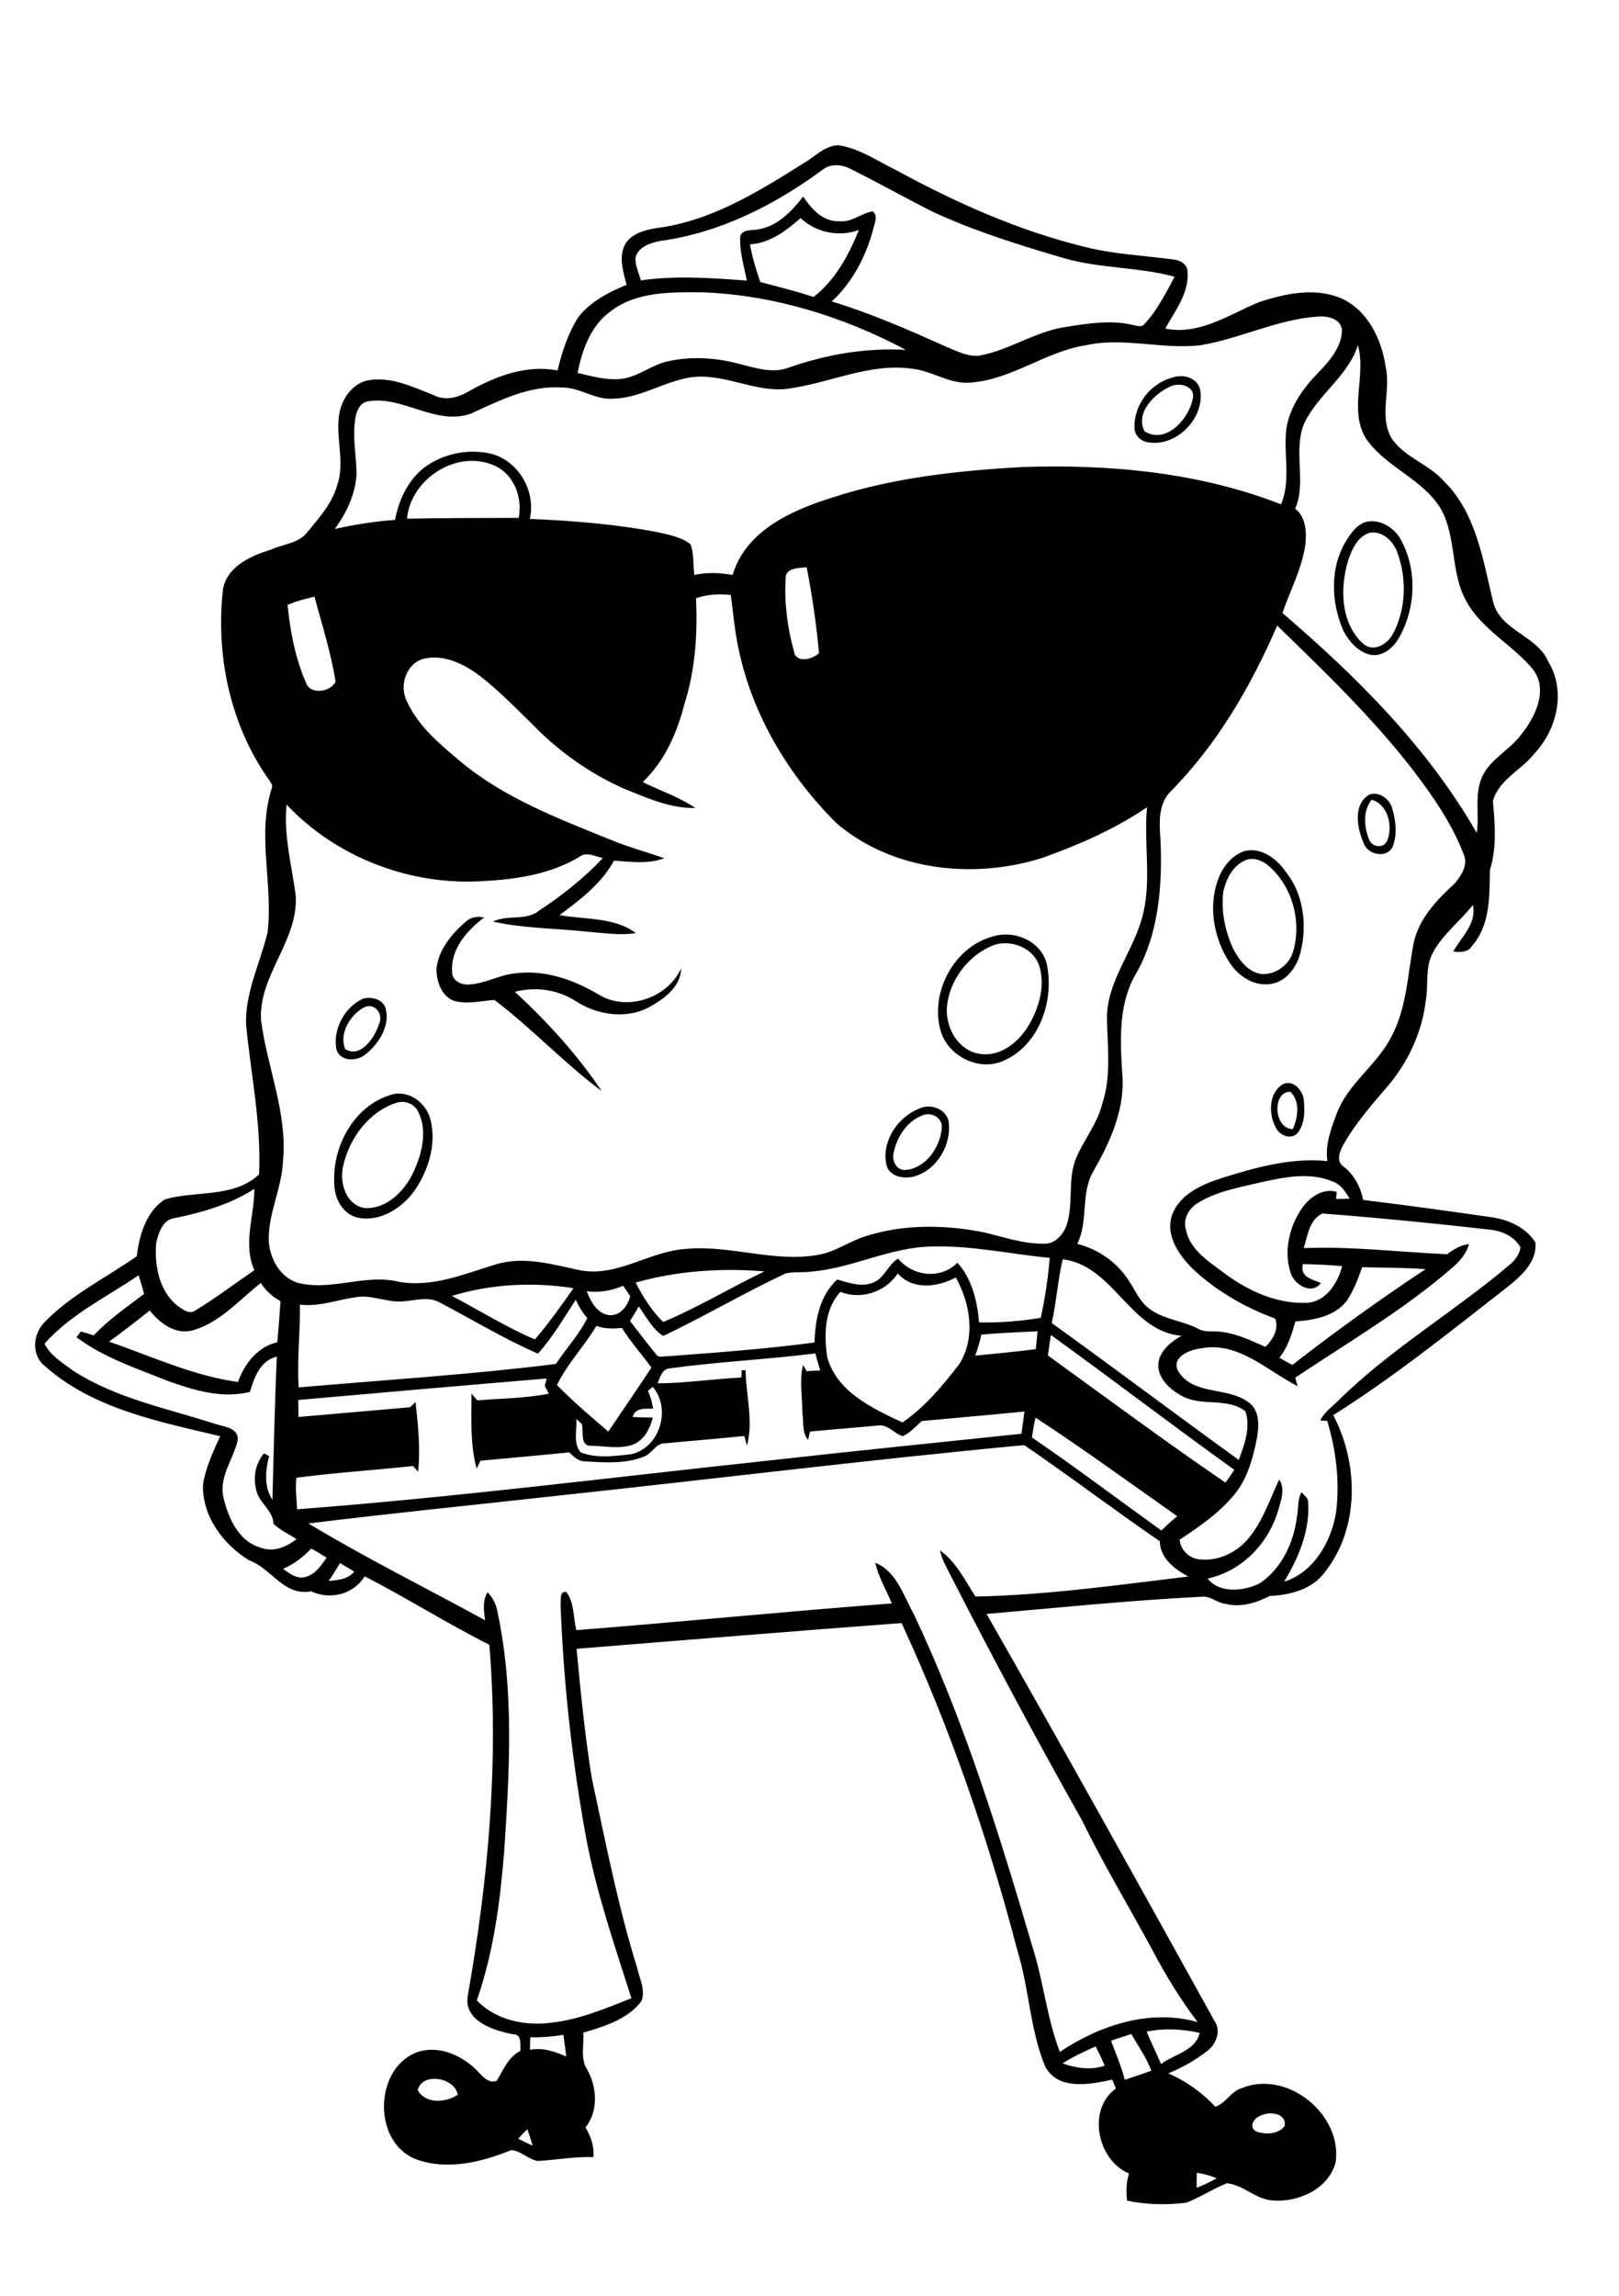 <?xml version="1.0" encoding="utf-8"?>
<!-- Generator: Adobe Illustrator 21.0.2, SVG Export Plug-In . SVG Version: 6.00 Build 0)  -->
<svg version="1.2" baseProfile="tiny" id="Layer_1" xmlns="http://www.w3.org/2000/svg" xmlns:xlink="http://www.w3.org/1999/xlink"
	 x="0px" y="0px" viewBox="0 0 800 1134" overflow="scroll" xml:space="preserve">
<path d="M455.4,551.1c-7.5,3-12.3,10.7-13.8,18.3c-1.1,3.8,1.4,8.8,5.8,8.5c10.2-0.9,17.1-11.2,18-20.7
	C465.8,551.9,459.8,548.8,455.4,551.1 M454.2,547.6c5.6-2.8,13.6,0.2,14.6,6.7c1.4,11.4-6.1,24-17.5,26.9c-5,1.2-12.1-0.1-13.3-6
	C435.5,563.8,443.6,551.7,454.2,547.6 M196.3,544.6c-13.9,4.2-23.8,17.7-26.8,31.6c-1.8,8,1.5,19.2,10.8,20.5
	c11.2,0.5,20-8.8,24.3-18.4c4-8.9,6.6-19.7,2.2-28.8C205.2,545.5,200.4,543.4,196.3,544.6 M192.8,540.9c8.9-3.1,18.1,3.9,20,12.5
	c2.9,12.1-1.2,24.9-8.1,34.9c-6.2,8.5-16.8,15.3-27.7,13.2c-7.5-1.6-11.7-9.3-11.8-16.5C164,566.7,174.6,546.5,192.8,540.9
	 M638.8,557.7c2.6-5.6,3.7-13.7-1.1-18.4C628.6,538.8,629.2,557.6,638.8,557.7 M633.8,535.6c5-2.5,9.7,2.6,10.4,7.3
	c0.6,5.6,0.7,12-3,16.7c-3.1,3.7-9.1,1.2-10.8-2.7C626.8,550.3,626.8,539.9,633.8,535.6 M179.5,497.8c-6.6,3.8-12.1,12.8-8.9,20.4
	c7.8,4.7,14.6-5.9,16.7-12.4C189.7,500.7,184.8,494.7,179.5,497.8 M179.4,493.3c4.2-1.2,10,0.3,11.2,5c2.2,8.7-3.6,17.4-10.1,22.6
	c-4.3,3.5-12.6,3.5-14.3-2.7C164.4,508.4,170.3,497.3,179.4,493.3 M490.8,466.9c-12.4,5-21.7,17.2-22.9,30.5
	c-0.8,10,5.4,21.3,15.9,23.1c10.4,1.8,19.6-5.7,24.6-14.2c5.1-8.8,8.3-19.6,5-29.6C510.3,467.9,499.3,463.9,490.8,466.9
	 M490.8,462.5c10.6-3.2,23.5,2.3,26.4,13.5c3.9,18-3.5,40.1-21.2,47.9c-12.2,5.6-27.9-2.3-31.3-15.1
	C459.5,490,471.6,467.5,490.8,462.5 M230.1,455.3c2.5-2.3,5.8-2.9,9.1-2.1c-8.3,6.3-16.5,15.4-15.8,26.6c-0.3,4.2,4.1,6.7,7.8,6.5
	c8.1-0.2,15.2-4.7,23.2-5.5c14.6-2,29.1,3.1,41.5,10.5c14,8.5,34,1.7,40.7-13c-0.3,9.5-8.9,15.4-16.4,19.5
	c-11.3,5.6-25,3.5-35.4-3.1c-8.9-5.9-20.1-7.5-30.4-4.8c16,14.7,30.8,31,42.9,49c-18.6-13.8-34.5-31-53-45
	c-6.7,0.5-13.5,2.3-20.1,0.4c-6.2-2.4-8.6-9.8-8.5-15.9C216.7,469,223.2,461.3,230.1,455.3 M616,424.7c-6.7,2.4-10.3,9.6-11.6,16.2
	c-1,9.6,1,19.5,5.2,28.2c2.9,5.4,7.3,11.2,13.8,12c7,0.5,13.7-4.6,15.6-11.2c4.3-14.9-0.4-32.1-12.2-42.3
	C623.8,425.1,619.7,423.4,616,424.7 M614.9,420.4c8.1-2.1,15.8,3.6,20.2,9.9c9,11,10.9,26.3,7.6,39.8c-1.7,7.1-6.5,14.3-14.1,15.8
	c-8.4,1.7-16.6-3.5-21-10.4c-7.6-11.6-10.5-26.7-6.1-40C603.6,429,608.1,422.7,614.9,420.4 M677.8,395c-4.4,5.3-3.8,13.3-1.4,19.4
	c1.3,4,7,5,9,1C688.4,408.3,686,397.4,677.8,395 M676.8,392.4c5-1.5,10,2.4,11.2,7.1c1.7,5.9,2.5,12.7,0.2,18.6
	c-2.8,6.3-12.8,4.1-14.5-2C670.5,408.8,668.5,397,676.8,392.4 M677,263.1c-6.3,1.8-9.2,8.6-11,14.3c-3.9,13.4-3.5,30.3,7.4,40.4
	c5,4.7,12.2,0.5,14.9-4.7c6.5-12.2,6.9-27.3,2.2-40.1C688.6,267.4,683.2,262.2,677,263.1 M675.9,257.6c6.3-1,12.8,3,16,8.4
	c8.6,15.2,7.8,34.8-1,49.7c-2.9,4.8-8.3,9-14.2,7.6c-5.8-1.5-10.1-6.5-12.8-11.6c-6.3-14.1-6.9-31.5,1.5-44.9
	C667.9,262.9,670.9,258.5,675.9,257.6 M578.3,190.9c-7.9,3.5-17.4,13-12.8,22.1c10.4,6.7,21.9-5.9,23.8-15.8
	C591.1,190.8,582.9,188.6,578.3,190.9 M579.4,186.5c5.3-2,12.7,0.2,13.7,6.4c2.2,13.9-12.2,28.3-26.2,25.5c-3.3-0.6-6.1-3.3-6.3-6.8
	C560.1,200.2,568.3,189.3,579.4,186.5 M591.4,1073.2c-0.1,2.4-0.1,4.9-0.1,7.4c3.4-1.3,6.8-2.8,9.9-4.7
	C597.9,1074.6,594.7,1073.7,591.4,1073.2 M256.1,1056.4c2.3,1.2,4.7,2.4,7.1,3.4c-0.8-2.7-1.7-5.5-2.6-8.1
	C259,1053.2,257.5,1054.8,256.1,1056.4 M622.7,1045.1c-3.2,1.1-5.9,5.7-1.9,7.7c4.5,1.7,10.9,1.4,14-2.7
	C635.9,1043.6,626.9,1042.7,622.7,1045.1 M206.4,1032.4c3.9,7,13.9,6.2,19.8,2.3C224.8,1026.2,208.6,1023.3,206.4,1032.4
	 M525,1019.2c6.7,2.3,14,3.5,20.9,1.1c-1.4-3.2-2.9-6.4-4.5-9.5C535.8,1013.3,530.2,1015.9,525,1019.2 M262,1006.3
	c-0.1,2-0.1,4.1-0.1,6.2c6.2-1.3,12.3,0.8,17.9,3.3c-0.4-3.6-0.9-7.1-1.4-10.7C272.9,1006,267.4,1006.4,262,1006.3 M549,1008
	c2.4,6.4,5.1,12.7,6.8,19.3c4.4-1.5,8.8-2.9,13.1-4.5c-2.4-6.5-6.5-12.2-9.9-18.1C555.6,1005.8,552.3,1006.8,549,1008 M566.6,1003.5
	c2.2,5.4,4.8,10.6,7.1,16c6.4-4.8,17.1-6.5,19.1-15.4C584.2,1002.2,575.2,1001.7,566.6,1003.5 M168,772.1c-1.8,3-3.6,5.9-5.6,8.8
	c4.5-0.4,9.6-0.8,12.6-4.6C172.8,774.8,170.4,773.5,168,772.1 M139.9,774.9c3.2,2.4,7.1,5.4,11.4,3.9c4.7-1.3,7.4-5.7,10.1-9.4
	c-2.5-1.6-5-3.1-7.6-4.5C149.9,769,145.3,772.6,139.9,774.9 M276.3,738.7c-41.3,4.6-82.6,8.7-123.9,13.8
	c28.4,17.1,58.2,31.9,87.3,47.8c-0.6-4.6-1.4-9.6,1.2-13.8c2.6,2.6,4.3,6,4.9,9.6c8.4,39.1,5.9,79.4,3.3,118.9
	c-2,24.7-5.3,49.6-13.5,73.1c9.4,9.7,23.7,12.7,36.7,11c13.9-1.5,26.8-7,39.7-12.1c-8.3-26-17.2-51.9-22.3-78.8
	c-7-38-11.2-76.6-12.7-115.2c0.3-2.3-0.8-7.4,2.9-6.6c4,5.4,3.3,12.6,4.9,18.8c52-4.1,103.9-9.3,155.9-13.2
	c-2.8-6.7-6.6-13-8.2-20.1c10.3,4.1,13.8,15.9,18.8,24.9c25.1,52.8,42.4,108.9,58.9,164.9c5.4,17,7.1,35.1,13.5,51.8
	c19.8-13.2,44.6-21.4,68.1-14.7c-8.5-11.2-15.8-23.1-22.3-35.5c-11.5-21.3-24.1-42.1-34.7-63.9c-22.5-39.9-44.1-80.3-65-121.1
	c-2-4.1-4.5-8-5.3-12.5c8,5.7,12.3,14.8,17.5,22.8c35.2-0.7,70.2-5.7,105.2-9.9c-6.8-3.6-13.9-9-14.1-17.4
	c-22.6-15.5-44.4-32.1-67-47.5C429.4,721,352.9,730.5,276.3,738.7 M511.7,700.2c-0.8,3.2-1.3,6.5-1.8,9.8c21.7,14.8,42.7,30.7,64,46
	c2.4-2.5,5.1-4.8,7.8-7.1C558.5,732.6,535.5,715.8,511.7,700.2 M320.2,687c1.2,2.8,2.1,5.8,2.5,8.8c-3.9,0.1-8.7-0.7-10.1,4.1
	c3.3,0.2,6.7,0.2,10,0.3c-1.4,5.3-4.1,10.9-9.5,13.2c-6.8,2.6-14.1,0.8-21.1,0.7c-5.5,0.2-3.6-7.2-4.5-10.7
	c-0.9-0.8-1.8-1.7-2.7-2.5c0.4,5.4-1.8,12.1,2.2,16.5c7.8,3.1,16.7,1.8,24.8,0.9c14.2-3,20.1-22.5,10.7-33.3
	C322,685.5,320.8,686.5,320.2,687 M330.9,675.9c-3.7,0.2-4.8,4.5-6,7.4c13.8-0.1,27.6-2.2,41.4-2.9c0.1-0.9,0.2-2.7,0.2-3.6
	c0.5,0,1.4,0,1.9,0c0.2,12.3,4,25.2,0.7,37.2c-0.5-1.6-0.9-3.2-1.3-4.7c-13.1,1.3-26.2,2.4-39.2,3.6c-4.6-0.1-6.4,5.2-10.5,6.6
	c-9.2,3.7-19.5,2.9-29.2,2.3c-3.2,0-5.5-2.4-7.6-4.4c-14.6,1.4-29.2,2.8-43.9,4.1c-0.6,1.3-1.3,2.6-1.9,3.9c-3.2-12-2.6-24.7-2.5-37
	c1,1.1,1.9,2.2,2.9,3.3c11.8-1,23.7-1,35.3-3.3c-0.7-1.3-1.3-2.6-2-3.8c0.3-1.2,0.6-2.4,0.9-3.7c-40.9,3.4-81.8,7-122.7,10.6
	c0,2.8,0,5.6,0.1,8.4c18.4-1.6,36.7-3.2,55.1-4.8c0.7-0.6,2-1.9,2.7-2.6c1.3,11.4,2.5,23,1.3,34.4c-0.9-0.9-1.7-1.9-2.5-2.8
	c-19.2,2.1-38.5,3.3-57.6,5.8c-0.7,5.2,0.1,10.4,0.3,15.6c77.6-5.9,154.9-15.7,232.3-24c41.9-4.7,83.7-8.9,125.6-13.3
	c0.5-3.7,1.1-7.4,1.5-11c-16.9,1.7-33.8,3.1-50.7,4.7c-3,2.6-5.7,5.8-9.4,7.5c-4.3-1.3-7.4-6-12.2-5.3c-11.2,1.1-22.4,1.9-33.6,3
	c-0.3,1-0.8,3.1-1,4.1c-3.1-3.6-2.1-8.7-2.8-13c0-8-1.6-16.1,0.3-24c0.5,0.8,1.4,2.3,1.8,3.1c2.2-0.2,4.4-0.3,6.7-0.4
	c-0.8-2.8-1.7-5.6-2.4-8.4C379,671.5,354.8,672.6,330.9,675.9 M519.3,659.4c-0.6,3.4-1,6.7-1.5,10.1c29.1,21.1,58,42.5,87.7,62.8
	c1.6-2,3-4.1,4.4-6.3C579.4,704.1,549.6,681.3,519.3,659.4 M484.9,659.2c-0.7,3.5-1.8,7-3,10.4c10-1,20-1.9,29.9-3.2
	c0.3-2.9,0.6-5.8,0.9-8.8C503.3,658,494.1,658.4,484.9,659.2 M294.7,654.9c-6,10.1-14.3,18.6-19.5,29.2c8,8.2,16.7,15.6,25.4,23
	c7.1-10.5,14.3-21,21.3-31.6c-4.8-6.6-10.3-12.7-14.6-19.6C303,656.4,298.7,656.4,294.7,654.9 M148.2,644.4
	c0.2,13.6-1.5,27.3-0.6,40.9c42.4-3.7,84.9-6.3,127.1-11.6c5-7.7,11.5-14.4,15.5-22.7c-2.4-2.7-4.2-5.7-5.7-9
	c-6,9.1-11.4,18.6-18.7,26.6c-16.8-7.3-32.4-16.8-48.6-25.3c-5.7-3.1-12.1-0.9-18-0.5c-7.9,0.7-15.4-3.4-23.2-2.1
	C166.6,642,157.6,645.6,148.2,644.4 M289.9,637.8c2,5,5,10.9,11,11.8c5.5,0.5,9.3-4.5,10.5-9.3c-1.1-1.8-2.3-3.5-3.5-5.2
	C302.3,637.5,296.1,638.6,289.9,637.8 M223.3,640.1c13.6,7.2,26.8,15.4,41,21.5c6.9-8,13-16.7,19.1-25.3
	C263.4,633.1,242.6,634.2,223.3,640.1 M94.9,657.2c-8.4,2.1-16-3.7-20.9-9.9c-6.6,5.3-13.3,10.4-20.1,15.4
	c21,7.2,41.5,16.9,63.7,19.9c3.2-9,9.7-17.4,19.4-19.6c0.7-6.7,1.1-13.5,1.6-20.3c-3.9-2.2-7.4-5.2-9.7-9
	C118.1,642.1,108.6,653.5,94.9,657.2 M22,663.7c2.9,5.9,8.9,9.4,14.1,13.3c21.1,13.7,46.3,18.6,69.9,26.2c4.3,1.5,11.8,1.8,11.5,8
	c-2.1,9.6-9.6,18.4-7,28.8c2.4,10.1,7.6,21.6,18.5,24.5c6.1,2.3,12.7-0.4,17.5-4.3c-3.8-2.4-7.9-4.4-11.3-7.4
	c-0.3-7.1-7.7-10.7-8.7-17.4c-1.5-6.1-0.1-12.7,3.9-17.5c0.7,0.3,1.9,1,2.6,1.3c-1.9,7.1-2.6,15.2,1.6,21.6
	c0.7-23.6,1.1-47.2,2.2-70.7c-8.2,1.9-11.2,10.3-13.3,17.4c-13.7,3.5-27.7-0.8-40.6-5.4c-15.4-6.2-31.7-11.5-45.1-21.6
	c0.5-0.7,1.6-2.1,2.1-2.8c2.1,0.5,4.3,1.2,6.4,1.9c7.4-7.9,16.4-14,24.9-20.5c-0.8-3.1-1.8-6.2-2.7-9.2
	C52.7,640.7,34.9,649.1,22,663.7 M415.3,638.1c-8,8.5-8.1,21.1-6.6,32c4.6,17.3,22.3,25.5,37.2,32.5c11.2-7.6,19.9-18.2,28.1-28.8
	c8.2-12.9,5.5-30-1.7-42.8c-9,4.8-21.2,6.4-28.7-2C437.7,638.1,425.5,642.2,415.3,638.1 M314.1,633.5c3.6,7.1,7.9,13.9,13.6,19.5
	c17.1-7.2,33.2-16.9,50-25C356.4,626.2,334.7,627.7,314.1,633.5 M665.5,642.5c-5.9,7.7-16.3,9.6-25.4,10.2
	c-1.8,6.3-3.7,12.7-7.9,17.9c2.1,1.3,4.2,2.5,6.4,3.6c21.3-16.6,43.3-32.4,65.8-47.3c-10.4-0.8-20.8-0.7-31.3-1
	C671.1,631.6,668.9,637.4,665.5,642.5 M525.1,622c-2.4,10.4-3.1,21.1-5.4,31.5c31,22.3,61.5,45.3,92.4,67.6c2.8-7.5,6-16,3.3-24
	c-8.6-6.8-20.9-2.5-30.5-7.1c-5.6-2.9-11.5-7.6-12.5-14.2c-0.8-7.4,5.6-12.7,11.4-16C558.2,657.6,550.4,625.1,525.1,622
	 M400.7,628.1c-4.1,0.6-8.4-0.1-12.5,0.9c-20.5,9.6-40.1,21.2-60.5,30.9c-5.4-3.5-8.4-9.6-12.1-14.6c-1.3,2.4-2.8,4.8-4.3,7.2
	c4.4,5.6,8.6,11.2,13.1,16.7c1.3,1.7,3.7,0.5,5.5,0.7c24.2-1.8,48.6-3.6,72.6-6.8c0.3-11.2,2.5-23.2,11.2-31.1
	c5.9,1.7,12.6,4.1,18.5,1.2c5.1-2.5,6.8-8.8,11.6-11.5c7.3,8.8,21,10.4,29.3,2c7.2,8,9.8,19,10.7,29.5c10.2,0.2,20.5-0.6,30.5-2.3
	c2.1-9.8,3.6-19.7,4.4-29.6c-19.3-1.8-38.5-6.2-58-5.6C439.9,615.9,421.2,626.5,400.7,628.1 M644.2,616.5c23.7-1,47.3,2,70.9,3
	c3.2-2.4,6.7-4.6,10.8-5c-1.3,4.7-4.6,8.5-8.2,11.6c-23.9,20.8-51.4,36.8-77.7,54.4c0.4,1.4,0.8,2.8,1.2,4.2
	c-15.1-7.7-29.3-22.2-47.7-18.7c-5.5,0.6-15,4.3-11.3,11.3c8,12.9,26.3,6.9,36.4,16.8c3.9,4.4,3.4,10.8,2.5,16.2
	c-2,10.2-4.9,20.8-11.9,28.8c-7.4,8.7-16.9,15.2-26.3,21.4c0.4,5.4,5.3,9.7,10.6,9.8c9.7,0.8,19.2-4.4,24.8-12.2
	c6.2-8.2,9.4-18.1,13.8-27.3c3.1,4.7,0.9,10.2-0.5,15.2c-4.8,16.4-18,30.1-34.9,33.7c5.9,7.5,17.9,6.3,25.7,2.4
	c11-7.3,16.9-20.3,18.5-33.1c0.8-4,0.1-8.3,2.2-11.9c1.3,1.5,3.5,2.8,3.3,5.1c0.9,13.9-4.8,27.4-11.9,39.1
	c14.7-4.7,23.4-19.8,25.7-34.4c1.9-15.1,0-30.6-4.4-45.1c-0.8,0-2.5-0.1-3.4-0.1c1.6-3.8,5.1-6.2,8-9c26.1-26.1,58.4-44.8,86.4-68.7
	c2.2-2.1,4.2-4.8,4.5-7.9c-3.1-5.6-9.6-8.3-15.7-8.8c-27.3-3.1-54.7-5.8-82.1-7.9C647,602.2,646.1,610.5,644.2,616.5 M86.1,601.7
	c-5.7,0.8-7.8,7.3-8.9,12.1c-1,11.2,1.4,24.1,10.8,31.4c2.4,1.6,5.6,4.2,8.5,2.1c10.1-6.1,19.5-13.3,29.2-19.9
	c-5.8-12.9,0-26.8,0-40.2C113.8,594.9,99.9,598.9,86.1,601.7 M622.5,584.1c-10.5,2.5-21.5,4.4-30.8,10.2c-4.2,2.6-7.1,7.6-5.8,12.6
	c1.7,10,10.8,15.8,18.3,21.4c11.9,9,26.2,15.8,41.4,15.2c9.5-0.3,15.5-9.8,17.6-18.1c-6.4-0.6-12.9-0.9-19.4-1
	c-1.6,6.4,4.5,7.5,8.9,9.3c-4.4,6.1-13,1-14.9-4.8c-3.6-10.6-0.8-22.8,5.4-31.9c3.7-5.5,10.3-10.3,17.3-8.3
	c-0.1,0.9-0.2,2.6-0.3,3.5c2.2,0,4.4-0.1,6.7-0.1c-2-3.4-4.3-7-8.1-8.4C647.2,578.7,634.3,581.5,622.5,584.1 M631.1,309
	c-13.1,30.3-30.1,59.4-53.5,82.8c-5.2,6.2-4.8,14.8-4.2,22.4c1.1,23.4-0.8,48.3-13.2,68.7c-7.9,15.4-6.6,33.1-5.5,49.8
	c0.7,16.6-6.6,32.2-14.7,46.3c-6.1,10.9-2.1,24.3-7.7,35.4c10.4,2.6,19.7,9.1,25.5,18.2c3.1,4.6,5.2,10,9.7,13.5
	c7,5.6,16.5,6.1,24.3,10.1c3.8,2.3,8.4,0.9,12.6,1.8c7.4,1,14.1,4.3,20.9,7.3c3.6-3.6,6.8-8.8,4.8-14c-15.2-5.6-29.6-13.9-41.4-25.2
	c-6.2-6.5-12.4-15.3-9.9-24.8c3.2-11,14.8-16.2,24.9-19.4c16.8-5.3,34.4-10.2,52.2-8.4c-1.2-8.4,2-16.5,4.9-24.2
	c5.7-14.3,19.4-23.2,26.5-36.8c7.8-14.3,8.2-30.9,11.2-46.5c2.5-12.1,11.4-21.5,20.2-29.5c3.3-3.9,7-9.4,4.5-14.6
	c-5.7-15-14.9-28.2-24.5-40.9C678.6,354.9,654.8,332,631.1,309 M142.1,298.8c1.3,13.1,3.8,26.3,9.1,38.4c2.1,6.3,12.4,4.5,14.6-0.5
	c-2.2-14.3-6.7-28.1-10.4-42C150.8,295.8,146.3,296.9,142.1,298.8 M343.9,295.5c0.9,17.7-0.4,35.7-5.8,52.6
	c-3.6,14.1-9.8,28-20.5,38.2c8.7,4.3,17.9,7.3,26,12.8c-12.5,0.3-24.1-5.1-35.4-9.6c-16.8-7.5-32.1-18.3-44.9-31.5
	c-8.6-8.4-17-17.1-26.5-24.4c-7.7-5.7-17.3-10.4-27.1-8.3c-8.9,2.1-12.6,13.2-8.7,21c5.7,12.6,16.7,21.6,27.1,30.3
	c21.3,17.6,47.5,27.6,72.9,37.9c8.9,3.7,18.2,6.3,27.3,9.4c-8,3-16.6,1.8-24.9,1.2c-6.2,11.4-16.7,19.3-26.9,26.9
	c12.5,2.3,27.2,0.9,37.7,8.9c-7.6,1.2-15.3,0-23-0.6c-15.8-1.8-32.1-1.6-47.6-5.1c7.3-3.6,16.4-0.1,22.9-5.5
	c11.4-7.5,22.1-16,31.4-25.9c-3.7-0.6-7.9-3.3-11.4-0.7c-14.3,8.7-31.1,11.2-47.5,12.1c-35.9,2.4-72.7-11.5-97.4-37.8
	c-1.5,15.1,2.5,29.9,4.5,44.7c1.6,22.4-18.5,39.6-17.1,61.9c3,23.3,13.2,45.9,10.8,69.8c-0.6,13.3-7.3,25.5-7,38.9
	c0.4,9.3,6.2,19.4,15.9,21.3c16.1,3.3,32.2-4.8,48.3-0.9c16.7,3,32.5-3.9,48.1-8.6c13.9-4.2,28.1,0.1,41.8,3
	c18.3,3.3,34.1-9.5,51.9-10.6c21.8-2.1,43.2,6.7,65,3c8.7-1.3,15.8-6.8,24-9.3c18.7-6,38.8-5.7,57.9-2c10,2.3,19.9,5.9,30.3,5.7
	c5.2,0.2,9.1-4.2,10.9-8.7c3.8-10.9,0.4-23,4.9-33.7c3.9-9.2,10.6-17.1,12.9-26.9c4.4-13.3,2.6-27.3,2.3-40.9
	c-0.6-18.5,12.4-33.2,17.2-50.3c5.2-18,0.8-36.8,2.6-55.1c-15.6,10.7-33,18.2-50.7,24.7c-34.2,11.2-75.2,7-103-17
	c-23.3-23.3-41.1-52.8-48-85.2c-2-9-2.8-18.2-4-27.3C355.3,293.2,349.4,293.6,343.9,295.5 M388.2,285.8c-0.7,12.1,0.9,24.5,4.2,36.2
	c1,5.8,9.5,3.6,12.3,0.5c-1.3-14.2-3.4-28.4-6.1-42.3C394.8,280.6,387.9,280.4,388.2,285.8 M201.1,256.2c18.4-0.4,36.8-0.3,55.2-0.4
	c2.1-10.4-2.7-22.5-13.1-26.3C224.9,222.3,202.9,236.9,201.1,256.2 M671,170.5c-4.9,15.2-19.4,24.1-26.3,38.1
	c-6.1,13.5,1.1,29.1-4.7,42.7c5.4,4.2,5.7,11.6,5,17.8c-1.7,11.9-7.5,22.5-11.3,33.7c36.7,31.4,71.8,66.4,96,108.6
	c1.4-9.2-1.3-19,2.7-27.8c4.1-8.8,13.6-13.1,19.2-20.7c6.9-8.5,13.5-21.9,6.1-32c-9.9-12.2-25-19.5-32.9-33.5
	c-8.2-14.1-4.9-31.8-12.8-46c-9-15-27.4-20.6-37.1-34.9C666.4,202.4,675.2,185.6,671,170.5 M593.4,170.5c-18.9,2.3-37.9-4.1-56.7,0
	c-20.1,3.1-36.8,17.1-57.4,18.5c-10.3,0.8-18.9-6-28.9-6.9c-20.2-2.8-39.1,6.5-58.6,9.5c-14.3,3-27.9-4.4-42-5.4
	c-16.5-1.8-30.3,10.3-46.5,10.7c-9.1,0.9-16.6-5.6-25.6-5.5c-16.1-1.1-30.8,6.4-45,12.9c-17.6,6.2-33.7-9.2-51.3-6
	c-3.4,0.8-5.1,4.4-5.7,7.6c-1.7,9.3,0.3,18.7,0.5,28c-0.5,10-4.9,19.4-10.8,27.4c9.8-2.2,19.8-3.8,29.8-4.5
	c1.9-10.1,6.6-20,14.9-26.2c9.3-6.7,21.7-9.1,32.9-6.4c13.4,3.7,21.9,18.6,18.8,32.1c21.2,0.9,42.5,2.6,63.3,6.6
	c5.5,1.3,11.5,2.3,16.1,5.9c1.8,4.7,1.2,10.2,1.9,15.2c6.2-1.4,12.7-1.1,18.9,0c6.7-22.3,29.8-32.2,50.1-38.5
	c29.8-9.6,61.3-13,92.5-14.8c43.4-1.5,87.7,2.5,128.4,18.4c5.1-12.1,1-25.3,2.7-37.9c1.8-10.2,7.9-19,14.9-26.3
	c5.8-6,12.4-13,12.5-21.9c-0.6-5.8-7.5-7.1-12.3-6.6C631.1,157.8,612.9,167.2,593.4,170.5 M301.8,153.7c-9.9,7.1-14.1,19-16.4,30.5
	c7.2,1.7,14.5,3.8,22,2.9c8.1-1.1,14.6-6.9,22.5-8.6c11.9-2.7,24.4-1.8,36,1.4c7.6,1.9,15.8,4.6,23.5,1.8c18.6-6.6,38.5-10,58.2-8.9
	c-30.9-16.4-65-27-100.1-28.4C332.1,144.3,314.8,143.8,301.8,153.7 M395.6,107.7c-7.1,6.3-15.2,12.4-25,13c1.1,6.4,3,12.5,5.1,18.6
	c8.8,2.4,17.7,4.5,26.3,7.4c10.7-8.3,17.4-20.7,22.4-33.1C414.5,117.2,403.2,114.9,395.6,107.7 M406.1,84.1
	c-23.5,17.3-50.5,30.9-79.7,34.9c-4.9,0.9-11.2,2.9-12.4,8.4c-0.1,3.8,1.6,7.4,2.7,11.1c17.4-2.5,34.9-1.2,52.4,0.1
	c-1.5-6.9-3.5-13.8-3.4-21c0.3-4.7,5.8-3.6,9-4.3c9.6-1.6,16.5-9,22.2-16.2c4.2,6.3,9.8,12.6,18.2,12.2c6,0.5,10.6-4.1,16.2-4.9
	c2.8,2.4,0.7,6.1,0.1,9.1c-3.6,13.3-10.2,26-20.4,35.4c19.4,5.9,38.1,14.1,56.6,22.4c5.2,2.1,10.4,4.9,16.1,4.4
	c14.7-2.6,27.4-11.7,42.2-14.1c11-1.7,22.3-3.7,33.4-1.2c2.2,0.4,5,1.7,6.5-0.7c6.2-6.7,10.3-15,14.6-23c-17.8-4.9-36.9-4-54.7-9.2
	c-21.9-6.4-43.8-13.2-64.6-22.8c-13.7-6.9-27.2-14.5-40.9-21.3C415.8,81.1,410.2,80.7,406.1,84.1 M397.1,80.6
	c5.5-3.1,10.2-8.5,16.9-8.9c10.6,1.5,19.5,7.8,28.9,12.4c29.4,16,60.3,29.8,92.9,37.8c14.5,3.7,29.4,4.3,44.2,6.3
	c3.1,0.3,6.7,2.3,6.8,5.8c0.9,10.7-6.2,19.5-11,28.3c16.9,3.4,31.4-6.9,46.2-13c12.8-4.3,27.4-7.4,40.4-2.1
	c13.3,5.8,20.3,20.2,22.3,34c2.6,11.6-3.3,24.3,2.8,35.1c6.4,9.7,18.6,12.9,26.1,21.5c16,15.8,19.2,39.1,24.3,59.9
	c3.9,14,21.7,16.2,27.2,29.2c8.8,14.4,4.3,33.3-6.8,45.2c-6.4,8.2-17.6,12.9-20.6,23.5c1,11.4,2,23.1-1.5,34.2
	c-0.2,12.8,0.2,27.3-8.9,37.5c-1.9,3.2-5.9,3.1-9.2,2.7c4-7.2,11.7-13.8,9.7-23c-6.3,8-14.7,14.3-19.6,23.3c-4.2,7.3-2.2,16-3.7,24
	c-1.8,15.6-8.7,30.3-18.8,42.2c-7.9,9.2-16,18.4-22,29.1c-1.8,3.2-3.6,8.2,0.3,10.7c5.2,4,8.3,10.1,9.6,16.4
	c21.3,2.6,42.5,5.5,63.8,8.6c8.3,1.2,16.8,5.2,21.3,12.4c0.9,9.6-7,16.5-13.7,21.9c-28.1,21.9-56,44.4-86.2,63.4
	c12.6,23.9,13.1,55.8-4.2,77.6c-6.2,8.5-17.2,11.3-27.2,11.7c-6.7,3.5-14.4,5.8-21.9,3.9c-4.2-0.5-7.5-4.1-11.9-3.5
	c-35.5,1.8-70.8,5.4-106.1,8.5c38.1,66.7,75.4,133.8,112.6,201c3.3,4.6,1.1,11-3,14.4c-6,4.8-12.7,8.6-19.8,11.5
	c8.8,3.9,16.7,9.4,23.2,16.5c5.3-1.7,7.7-7.7,13.1-9.2c22.4-9.2,49.7,12.9,46.4,36.5c-3.3,13.2-18.3,20-31,19
	c-8.4-0.4-14.5-7.7-22.7-8.5c-7,2.7-13.2,7-20.2,9.6c-9.7,1.2-19.6,1-29.2-1c-0.5-4.5-0.4-9.1,1-13.4c-15.7-6.6-20.9-31.6-6.5-42
	c-0.6-1.5-1.2-3-1.8-4.4c-10.9,2.4-26.7,5.5-33.1-6.4c-7.6-18.2-7.9-38.4-13.7-57.1c-14.5-55.5-33.2-109.9-57.3-162
	c-53.6,4-107.1,8.4-160.6,12.7c2,21.3,4.1,42.6,7.5,63.8c6.8,31.5,12.9,63.2,22.5,94c1.2,5.3,4.2,11,2,16.3
	c-6.8,9-18.3,12.4-28.7,15.5c0.5,6.1-1.6,12.9,2,18.3c4.8,8.6,5.6,20.5-0.9,28.5c2.7,4.4,4.4,9.5,3.9,14.7
	c-9.2-0.4-18.4,1.4-27.5,1.9c-4.6-0.8-8.3-5-13-5.4c-14.6,5.9-31.3,10.1-46.7,4.7c-21.6-7.8-21.5-43.9-0.8-52.7
	c10.7-4.3,22.7,0.9,30.4,8.6c2.6,2.7,5.6,6.7,9.8,5.2c3.4-5.3,5.7-11.9,11.8-14.8c-0.3-3.1,0.9-8.3-3.7-8.2
	c-9.5-1.8-24.3-6.5-22.4-18.8c10.1-57.1,15.5-115.6,10.7-173.6c-20.9-10.5-40.8-23.1-61.6-33.8c-5.5,9-17.1,11.8-26.5,7.4
	c-13.4,2.6-19.6-11.4-30.6-15.3c-12.8-7.8-23.3-21.9-22.8-37.4c1.3-8.4,5-16.2,8.5-23.9c-29.9-7.2-62.4-13.3-86.2-34.3
	c-7.4-5.5-6.5-16.3-0.3-22.3c13-13.4,30.2-21.7,45.3-32.3c1.2-10.4,4.6-22.1,13.9-28.1c15.2-4.4,34-0.6,46.5-12.3
	c1.2-24.8-4-49.3-6.4-73.9c-0.6-15.9,7-30.5,10.6-45.6c2.9-23.7-5.4-48.1,2.1-71.3c0.7-1.5-0.6-2.8-1.3-4
	c-19.3-27.1-26.5-61.6-22.8-94.4c2.2-11.4,14-16.4,23.9-19.5c5.9-2.7,13.6-3,17.8-8.6c5.8-7,12.2-14.1,14.7-23.1
	c4.5-12.6-2.1-26.1,1.9-38.7c2.1-6.4,7.3-12.4,14.3-13.3c11.1-1.6,21.5,3.6,31.6,7.5c5.7,3,12.2,1.1,17.4-2
	C245,185.8,260,180,275.5,183c2.2-9.2,5.2-18.4,10.3-26.4c6-7.6,14.9-12.3,23.8-15.9c-1.5-6.2-3.9-13-1.1-19.2
	c2.7-5.9,9.7-7.8,15.6-8.8C351,109.4,374.6,94.8,397.1,80.6"/>
</svg>
